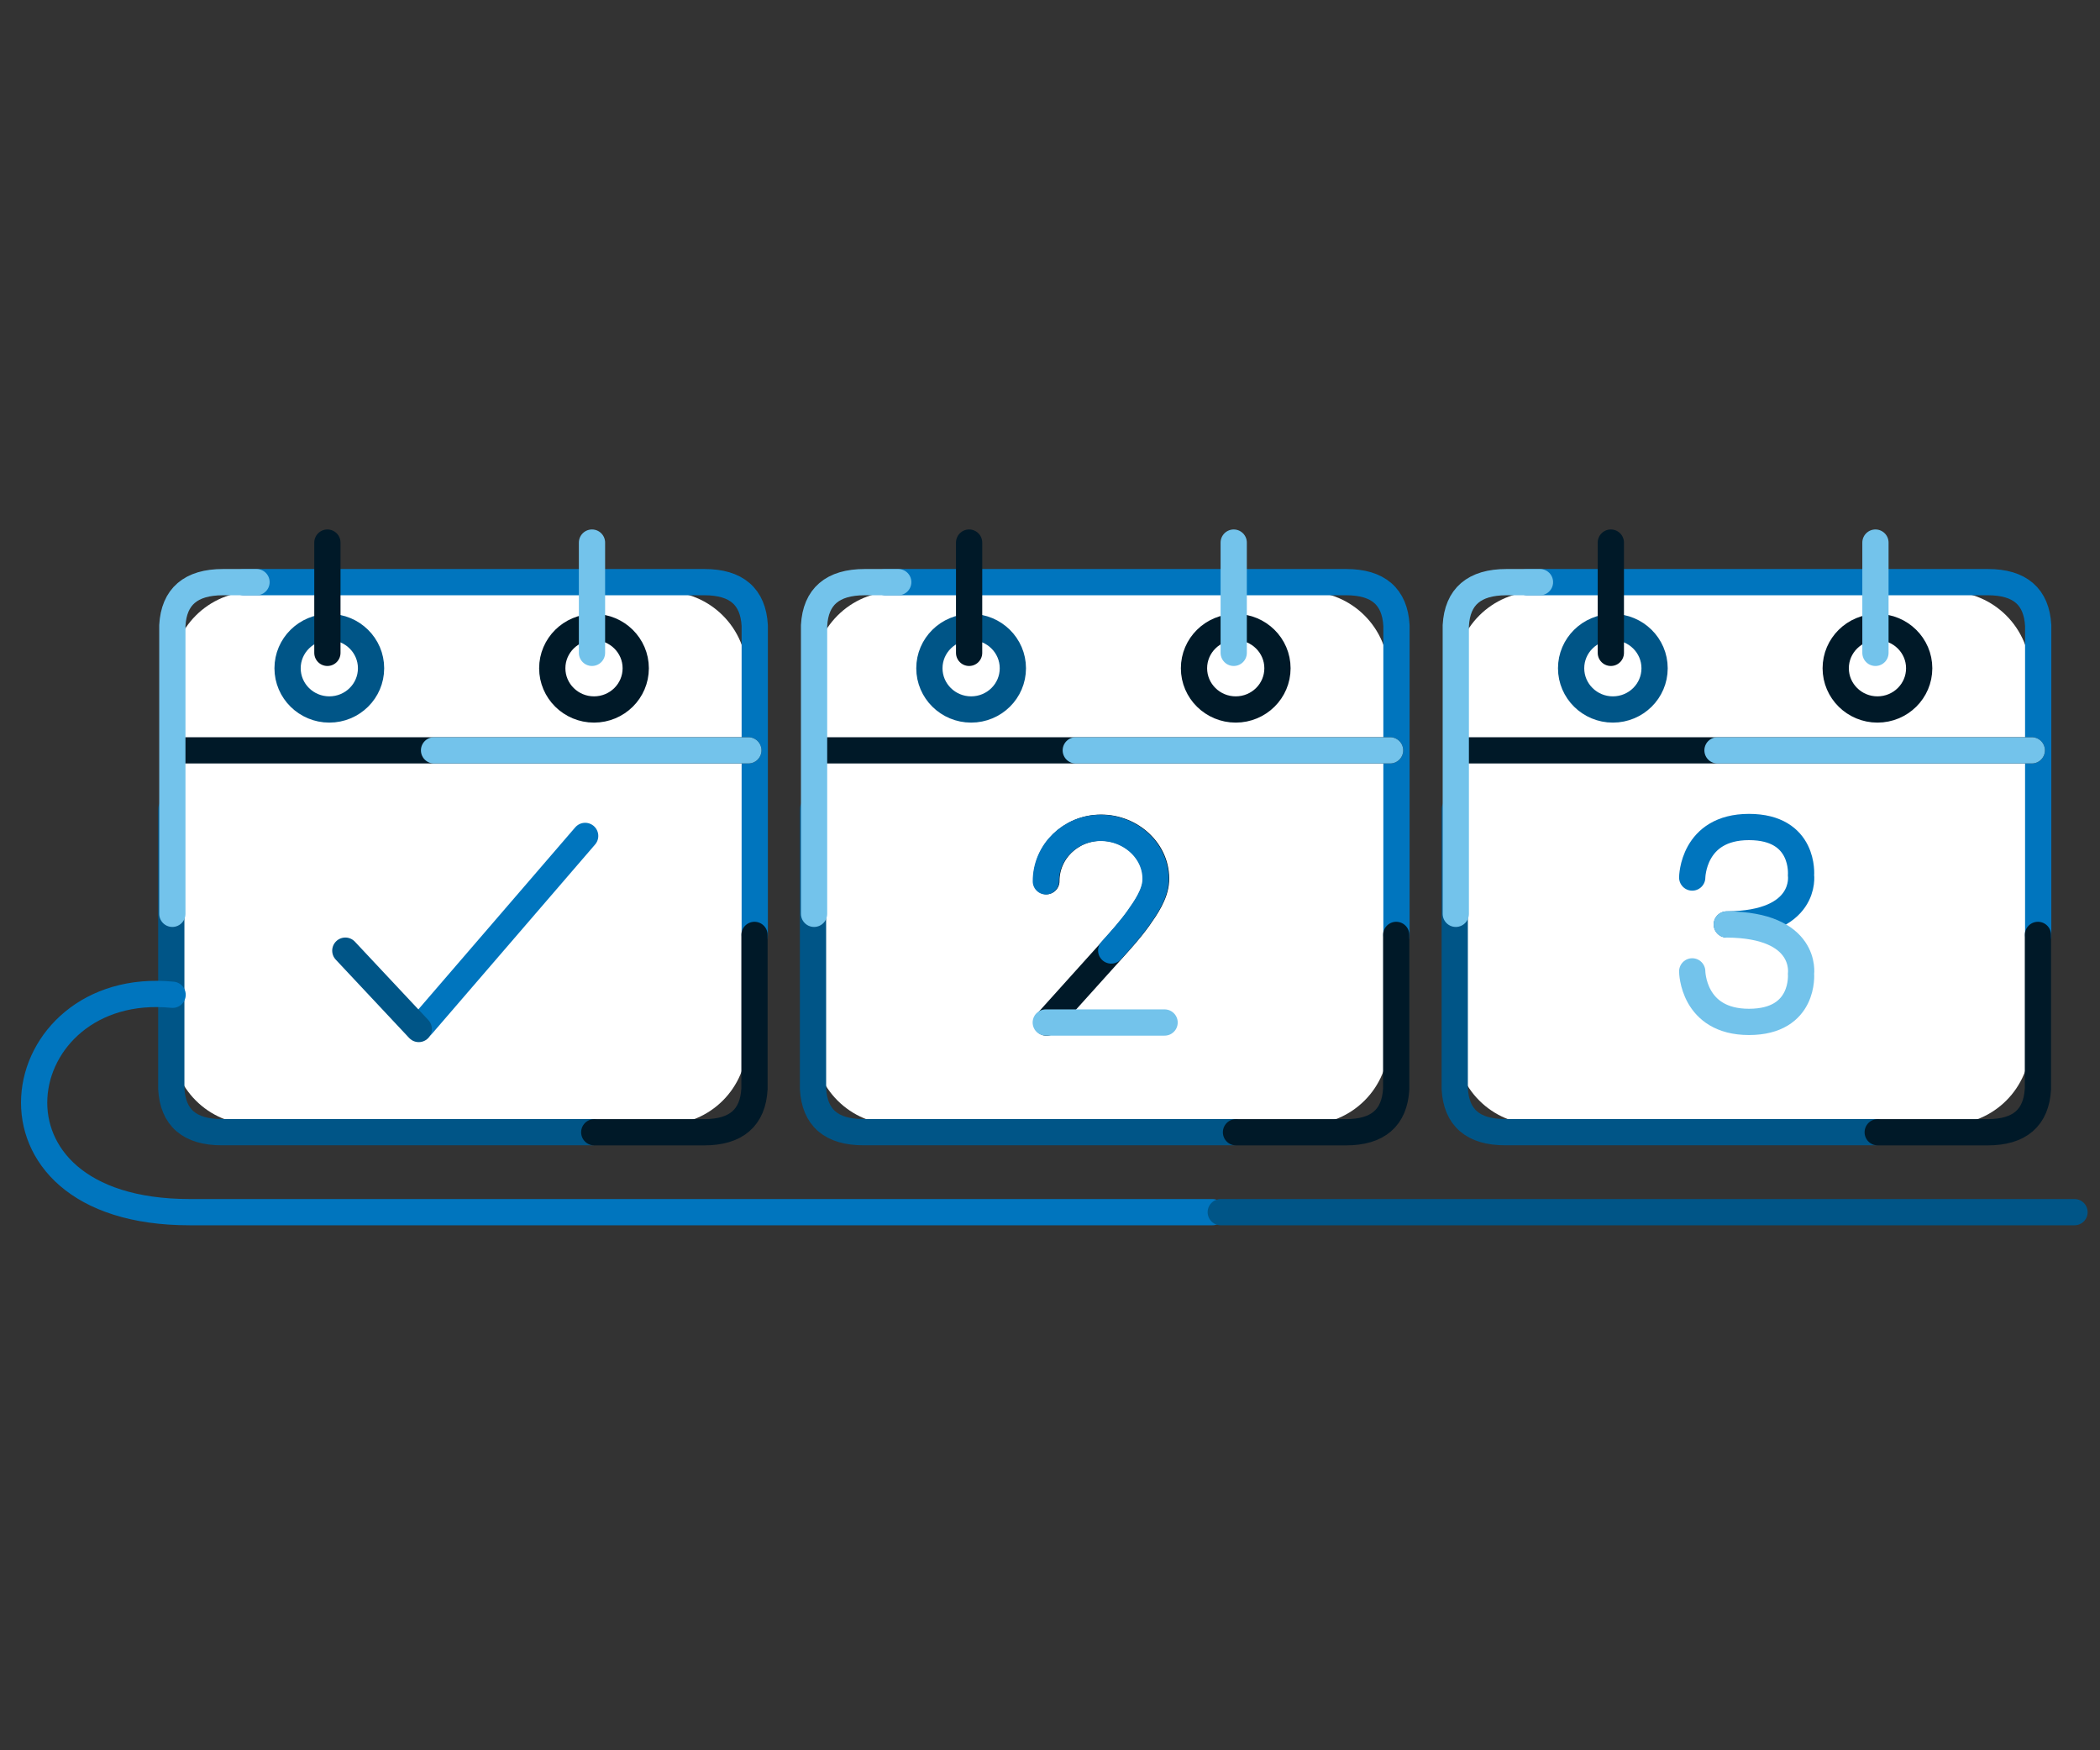 <svg width="240" height="200" viewBox="0 0 240 200" fill="none" xmlns="http://www.w3.org/2000/svg">
<rect x="0" y="0" width="240" height="200" fill="#333333" stroke="none"/>
<path d="M222.666 67.59H175.686C170.511 67.59 166.316 71.785 166.316 76.96V119.13C166.316 124.305 170.511 128.5 175.686 128.5H222.666C227.841 128.5 232.036 124.305 232.036 119.13V76.96C232.036 71.785 227.841 67.59 222.666 67.59Z" fill="white"/>
<path d="M232.936 106.83V71.48C232.756 68.18 230.846 66.519 227.186 66.519H174.506" stroke="#0075BE" stroke-width="3" stroke-linecap="round" stroke-linejoin="round"/>
<path d="M166.256 92.48V124.409C166.436 127.709 168.346 129.369 172.006 129.369H214.376" stroke="#005587" stroke-width="3" stroke-linecap="round" stroke-linejoin="round"/>
<path d="M167.596 85.74H232.206" stroke="#001928" stroke-width="3" stroke-linecap="round" stroke-linejoin="round"/>
<path d="M196.286 85.74H232.206" stroke="#73C3EB" stroke-width="3" stroke-linecap="round" stroke-linejoin="round"/>
<path d="M166.376 104.42V71.48C166.556 68.18 168.486 66.519 172.166 66.519H175.996" stroke="#73C3EB" stroke-width="3" stroke-linecap="round" stroke-linejoin="round"/>
<path d="M184.326 81.07C186.966 81.07 189.096 78.96 189.096 76.36C189.096 73.76 186.956 71.65 184.326 71.65C181.696 71.65 179.556 73.76 179.556 76.36C179.556 78.96 181.696 81.07 184.326 81.07Z" stroke="#005587" stroke-width="3"/>
<path d="M214.566 81.07C217.206 81.07 219.336 78.96 219.336 76.36C219.336 73.76 217.196 71.65 214.566 71.65C211.936 71.65 209.796 73.76 209.796 76.36C209.796 78.96 211.936 81.07 214.566 81.07Z" stroke="#001928" stroke-width="3"/>
<path d="M184.096 62V74.6" stroke="#001928" stroke-width="3" stroke-linecap="round" stroke-linejoin="round"/>
<path d="M214.336 62V74.6" stroke="#73C3EB" stroke-width="3" stroke-linecap="round" stroke-linejoin="round"/>
<path d="M214.596 129.38H227.156C230.806 129.38 232.726 127.73 232.906 124.42V106.83" stroke="#001928" stroke-width="3" stroke-linecap="round" stroke-linejoin="round"/>
<path d="M75.986 67.59H29.006C23.831 67.59 19.636 71.785 19.636 76.96V119.13C19.636 124.305 23.831 128.5 29.006 128.5H75.986C81.161 128.5 85.356 124.305 85.356 119.13V76.96C85.356 71.785 81.161 67.59 75.986 67.59Z" fill="white"/>
<path d="M86.256 106.83V71.48C86.076 68.18 84.166 66.519 80.506 66.519H27.826" stroke="#0075BE" stroke-width="3" stroke-linecap="round" stroke-linejoin="round"/>
<path d="M19.576 92.48V124.409C19.756 127.709 21.666 129.369 25.326 129.369H67.696" stroke="#005587" stroke-width="3" stroke-linecap="round" stroke-linejoin="round"/>
<path d="M20.916 85.74H85.526" stroke="#001928" stroke-width="3" stroke-linecap="round" stroke-linejoin="round"/>
<path d="M49.606 85.74H85.526" stroke="#73C3EB" stroke-width="3" stroke-linecap="round" stroke-linejoin="round"/>
<path d="M19.696 104.42V71.48C19.876 68.18 21.806 66.519 25.486 66.519H29.316" stroke="#73C3EB" stroke-width="3" stroke-linecap="round" stroke-linejoin="round"/>
<path d="M37.636 81.07C40.276 81.07 42.406 78.96 42.406 76.36C42.406 73.76 40.266 71.65 37.636 71.65C35.006 71.65 32.866 73.76 32.866 76.36C32.866 78.96 35.006 81.07 37.636 81.07Z" stroke="#005587" stroke-width="3"/>
<path d="M67.886 81.07C70.526 81.07 72.656 78.96 72.656 76.36C72.656 73.76 70.516 71.65 67.886 71.65C65.256 71.65 63.116 73.76 63.116 76.36C63.116 78.96 65.256 81.07 67.886 81.07Z" stroke="#001928" stroke-width="3"/>
<path d="M37.416 62V74.6" stroke="#001928" stroke-width="3" stroke-linecap="round" stroke-linejoin="round"/>
<path d="M67.656 62V74.6" stroke="#73C3EB" stroke-width="3" stroke-linecap="round" stroke-linejoin="round"/>
<path d="M67.916 129.38H80.476C84.126 129.38 86.046 127.73 86.226 124.42V106.83" stroke="#001928" stroke-width="3" stroke-linecap="round" stroke-linejoin="round"/>
<path d="M48.216 117.17L66.876 95.519" stroke="#0075BE" stroke-width="3" stroke-linecap="round" stroke-linejoin="round"/>
<path d="M39.466 108.63L47.856 117.58" stroke="#005587" stroke-width="3" stroke-linecap="round" stroke-linejoin="round"/>
<path d="M149.326 67.59H102.346C97.171 67.59 92.976 71.785 92.976 76.96V119.13C92.976 124.305 97.171 128.5 102.346 128.5H149.326C154.501 128.5 158.696 124.305 158.696 119.13V76.96C158.696 71.785 154.501 67.59 149.326 67.59Z" fill="white"/>
<path d="M159.596 106.83V71.48C159.416 68.18 157.506 66.519 153.846 66.519H101.166" stroke="#0075BE" stroke-width="3" stroke-linecap="round" stroke-linejoin="round"/>
<path d="M92.916 92.48V124.409C93.096 127.709 95.006 129.369 98.666 129.369H141.036" stroke="#005587" stroke-width="3" stroke-linecap="round" stroke-linejoin="round"/>
<path d="M94.256 85.74H158.866" stroke="#001928" stroke-width="3" stroke-linecap="round" stroke-linejoin="round"/>
<path d="M122.946 85.74H158.866" stroke="#73C3EB" stroke-width="3" stroke-linecap="round" stroke-linejoin="round"/>
<path d="M93.036 104.42V71.48C93.216 68.18 95.146 66.519 98.826 66.519H102.656" stroke="#73C3EB" stroke-width="3" stroke-linecap="round" stroke-linejoin="round"/>
<path d="M110.986 81.07C113.626 81.07 115.756 78.96 115.756 76.36C115.756 73.76 113.616 71.65 110.986 71.65C108.356 71.65 106.216 73.76 106.216 76.36C106.216 78.96 108.356 81.07 110.986 81.07Z" stroke="#005587" stroke-width="3"/>
<path d="M141.226 81.07C143.866 81.07 145.996 78.96 145.996 76.36C145.996 73.76 143.856 71.65 141.226 71.65C138.596 71.65 136.456 73.76 136.456 76.36C136.456 78.96 138.596 81.07 141.226 81.07Z" stroke="#001928" stroke-width="3"/>
<path d="M110.756 62V74.6" stroke="#001928" stroke-width="3" stroke-linecap="round" stroke-linejoin="round"/>
<path d="M140.996 62V74.6" stroke="#73C3EB" stroke-width="3" stroke-linecap="round" stroke-linejoin="round"/>
<path d="M141.256 129.38H153.816C157.466 129.38 159.386 127.73 159.566 124.42V106.83" stroke="#001928" stroke-width="3" stroke-linecap="round" stroke-linejoin="round"/>
<path d="M119.616 116.85C122.096 114.1 124.576 111.34 127.056 108.59C128.126 107.4 129.196 106.22 130.126 104.92C130.976 103.72 132.036 102.18 132.116 100.66C132.286 97.3 129.296 94.57 125.836 94.58C122.376 94.58 119.576 97.32 119.586 100.69" stroke="#001928" stroke-width="3" stroke-linecap="round" stroke-linejoin="round"/>
<path d="M133.096 116.84H119.516" stroke="#73C3EB" stroke-width="3" stroke-linecap="round" stroke-linejoin="round"/>
<path d="M126.996 108.61C128.066 107.42 129.136 106.24 130.066 104.94C130.916 103.74 131.976 102.2 132.056 100.68C132.226 97.32 129.236 94.59 125.776 94.6C122.316 94.6 119.516 97.34 119.526 100.71" stroke="#0075BE" stroke-width="3" stroke-linecap="round" stroke-linejoin="round"/>
<path d="M138.566 138.51H21.666C-4.064 138.51 0.716 111.8 19.726 113.67" stroke="#0075BE" stroke-width="3" stroke-linecap="round" stroke-linejoin="round"/>
<path d="M237.087 138.51H139.516" stroke="#005587" stroke-width="3" stroke-linecap="round" stroke-linejoin="round"/>
<path d="M193.396 100.273C193.396 100.273 193.44 94.5 199.88 94.5C206.319 94.5 205.83 100.007 205.83 100.007C205.83 100.007 206.63 105.579 197.348 105.635" stroke="#0075BE" stroke-width="3" stroke-linecap="round" stroke-linejoin="round"/>
<path d="M193.396 110.996C193.396 110.996 193.44 116.77 199.88 116.77C206.319 116.77 205.83 111.263 205.83 111.263C205.83 111.263 206.63 105.691 197.348 105.635" stroke="#73C3EB" stroke-width="3" stroke-linecap="round" stroke-linejoin="round"/>
</svg>
